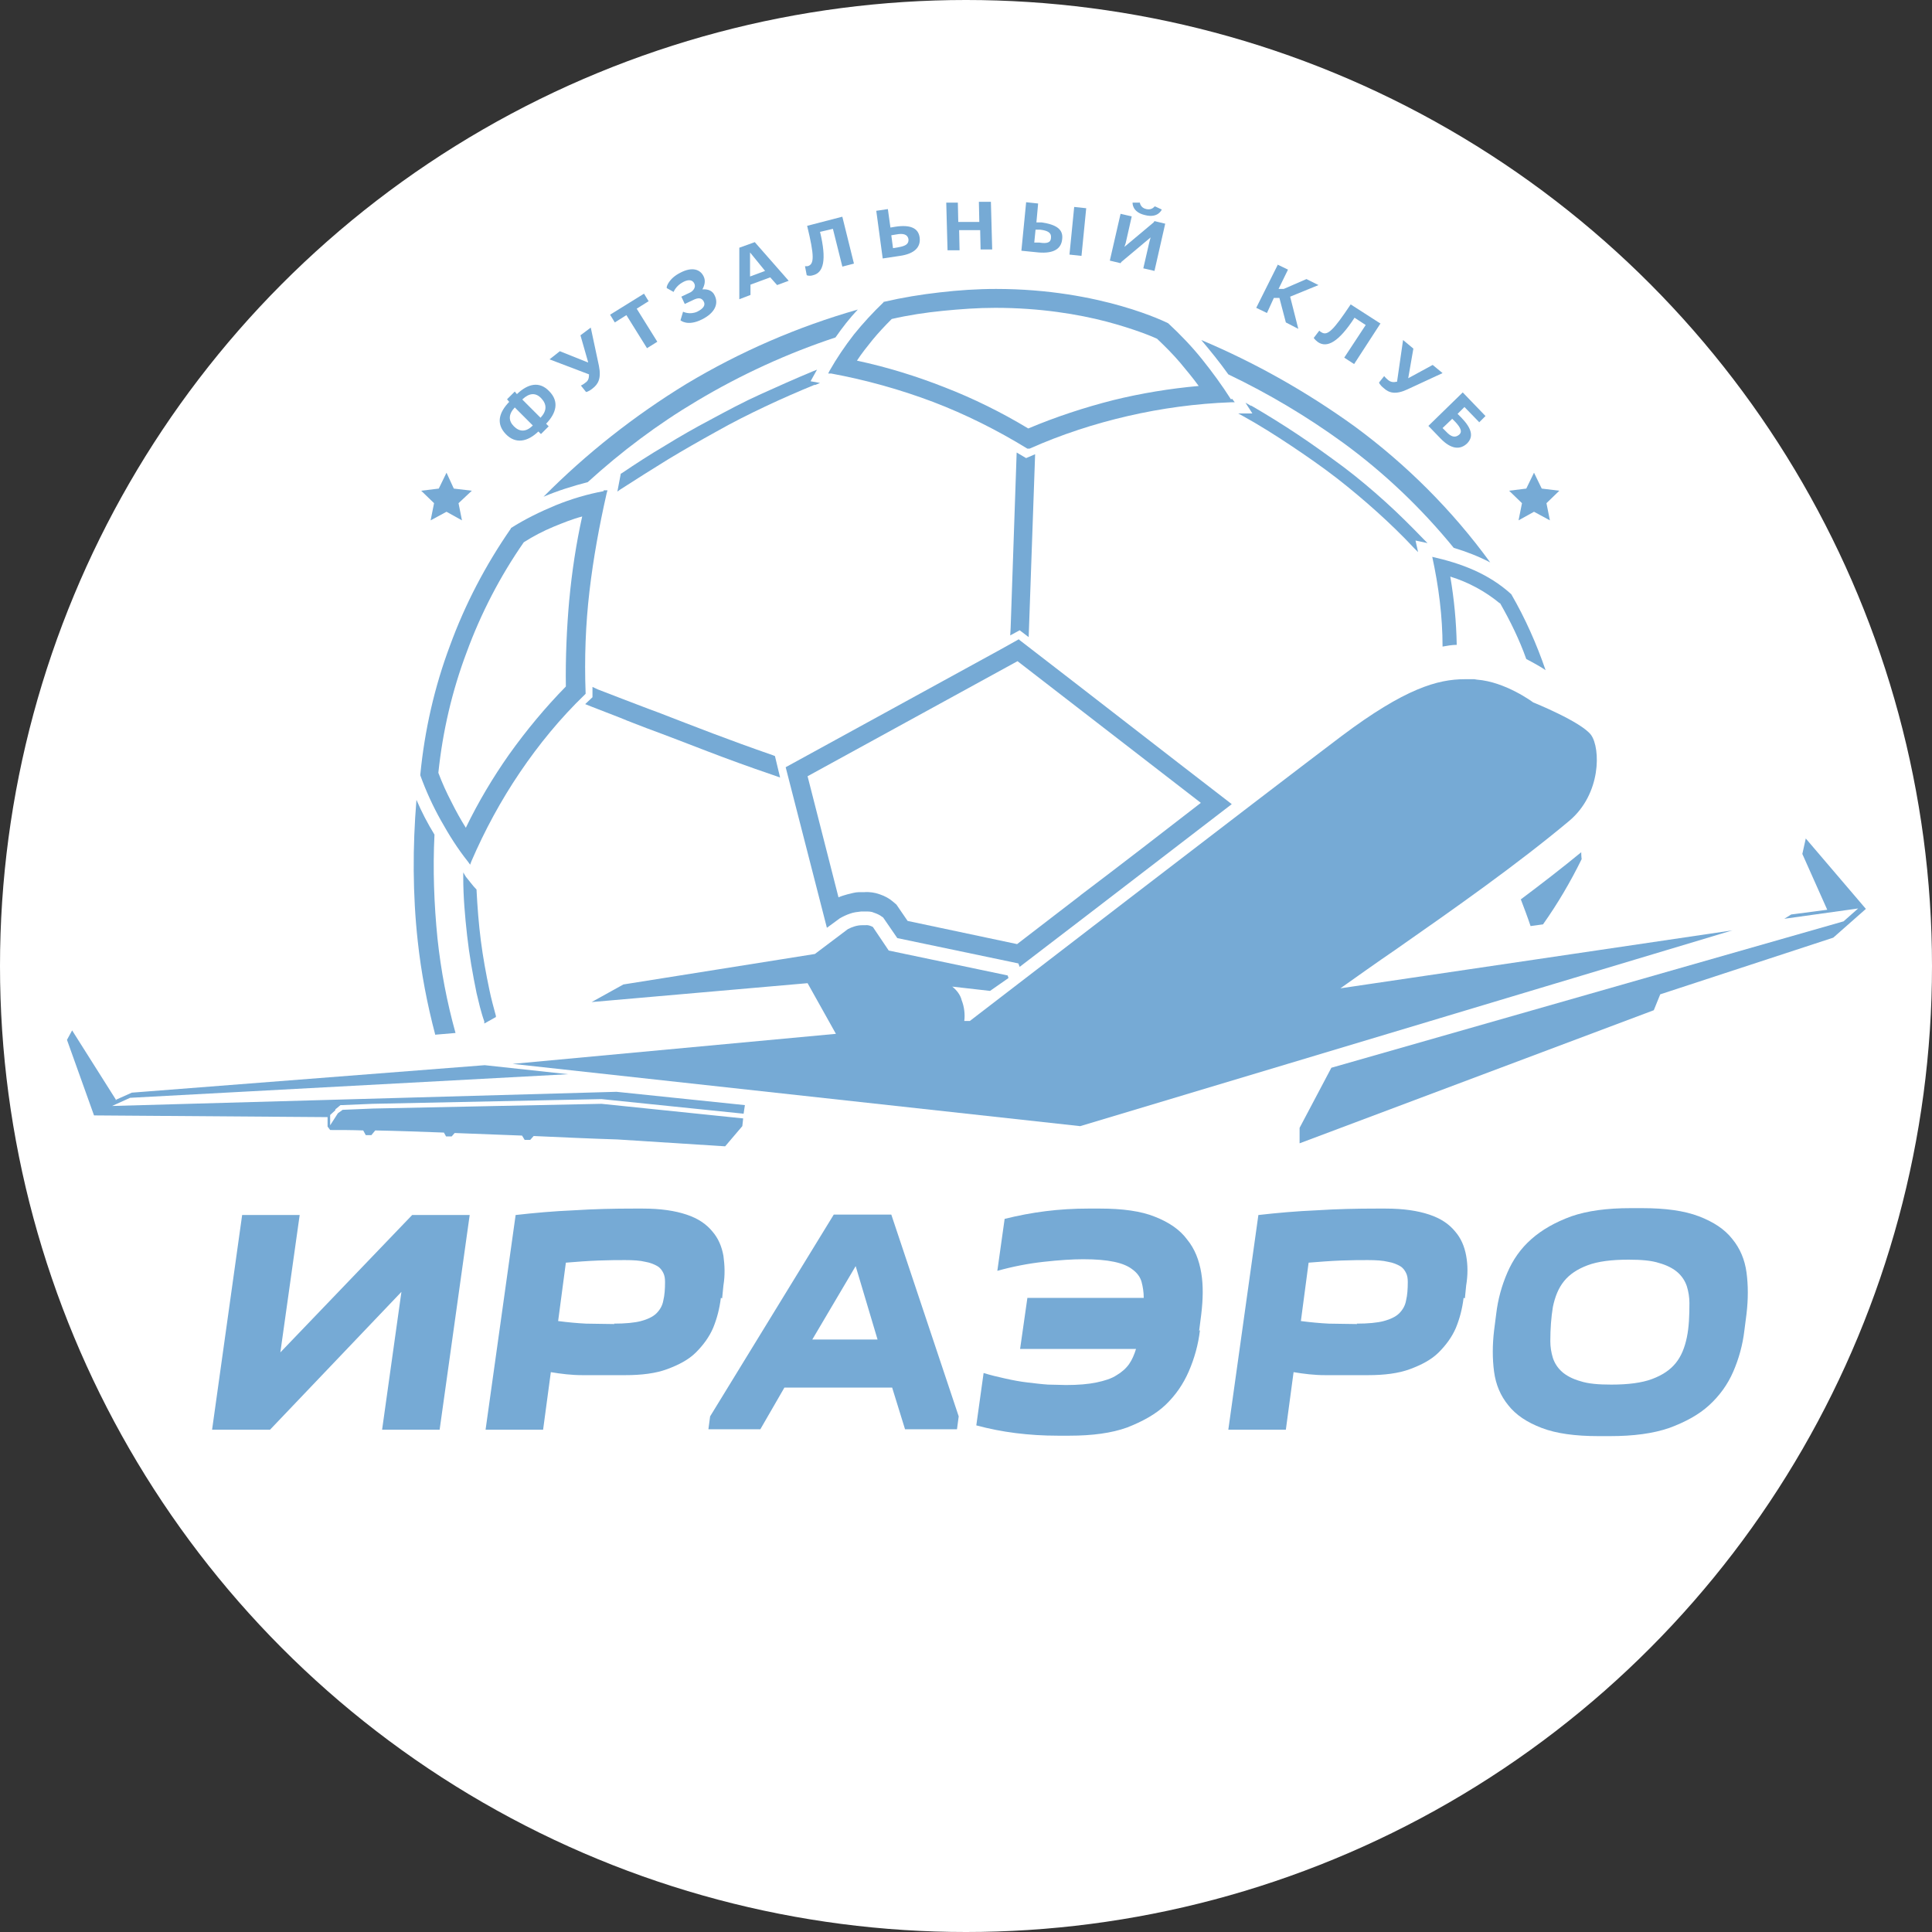 <?xml version="1.0" encoding="UTF-8"?> <svg xmlns="http://www.w3.org/2000/svg" id="Layer_1" data-name="Layer 1" viewBox="0 0 45 45"><rect x="0" y="0" width="45" height="45" fill="#333333" stroke="none"/><defs><style> .cls-1 { fill-rule: evenodd; } .cls-1, .cls-2 { fill: #76aad5; } .cls-1, .cls-2, .cls-3 { stroke-width: 0px; } .cls-3 { fill: #fff; } </style></defs><circle class="cls-3" cx="22.5" cy="22.5" r="22.5"></circle><g><path class="cls-1" d="M35.42,20.95c.48-.36.96-.73,1.41-1.1,0,.1.01.16.01.16-.26.53-.56,1.04-.9,1.52l-.29.04c-.07-.21-.15-.42-.23-.63Z"></path><polygon class="cls-1" points="10.4 11.01 10.57 11.38 10.99 11.43 10.68 11.72 10.76 12.12 10.4 11.92 10.03 12.12 10.11 11.72 9.81 11.43 10.22 11.38 10.4 11.01"></polygon><polygon class="cls-1" points="35.73 11.01 35.91 11.38 36.32 11.43 36.02 11.72 36.1 12.12 35.73 11.92 35.37 12.12 35.45 11.72 35.15 11.43 35.55 11.38 35.73 11.01"></polygon><path class="cls-1" d="M34.34,15.82c-.07,0-.15,0-.22,0-.63,0-1.39.21-2.88,1.33-1.67,1.26-8.65,6.63-8.65,6.63h-.13c.02-.15,0-.33-.06-.48-.03-.13-.12-.24-.22-.32l.88.1.43-.3-.02-.06-2.77-.58-.37-.55c-.06-.03-.12-.05-.18-.04-.02,0-.04,0-.07,0-.12,0-.23.04-.33.09l-.77.58-4.46.71-.74.41,5.03-.44.66,1.18-7.53.7,13.22,1.45,15.19-4.56-9.13,1.35c.41-.29.83-.59,1.27-.89,1.39-.97,2.84-1.99,4.06-3.01.75-.63.73-1.69.51-2-.23-.31-1.35-.76-1.35-.76,0,0-.64-.48-1.31-.53Z"></path><polygon class="cls-1" points="43.46 21.17 42.06 19.53 41.98 19.89 42.56 21.19 41.72 21.3 41.56 21.4 43.28 21.16 42.94 21.46 31.01 24.87 30.27 26.27 30.27 26.63 38.52 23.53 38.67 23.16 42.7 21.84 43.46 21.17"></polygon><path class="cls-1" d="M2.71,25.63l-1.03-1.63-.12.22.63,1.76,5.44.04v.22s.06.08.06.08c.25,0,.51,0,.77.01l.06.11h.13s.09-.11.09-.11c.53.01,1.06.03,1.6.05l.05.09h.13s.07-.08.07-.08c.52.02,1.05.04,1.57.06l.06.1h.13s.08-.09.08-.09c.66.03,1.31.06,1.95.08l2.51.16.4-.47.02-.18-3.3-.34-5.32.11-.71.03-.11.08-.18.28v-.24s.12-.11.12-.11v-.02s.12-.1.12-.1h.01s.02,0,.02,0l.72-.03h0l5.33-.11h0l3.31.34.03-.2-2.99-.31-11.75.33.42-.19,10.2-.55-1.94-.21-8.22.64-.38.17Z"></path><path class="cls-1" d="M10.14,24.11c-.19-.72-.33-1.45-.41-2.19-.12-1.09-.12-2.2-.03-3.29.12.28.26.55.42.81-.04.81-.01,1.62.07,2.42.08.75.22,1.48.42,2.2l-.47.04h0Z"></path><path class="cls-1" d="M11.53,23.7l-.25.14v-.05c-.04-.11-.07-.22-.1-.33-.03-.11-.05-.22-.08-.33-.09-.44-.17-.89-.22-1.34-.05-.45-.09-.9-.09-1.35v-.12s.06.1.06.1c.04.05.08.1.12.15s.08.1.13.15h0v.02c.02.39.05.78.1,1.17.05.39.12.77.2,1.15.02.09.04.19.07.3.03.1.05.2.08.3v.03s-.02.01-.02.01h0Z"></path><path class="cls-1" d="M23.73,14.89l-.43.24-5,2.74c.32,1.24.64,2.49.96,3.74l.3-.22c.07-.04.15-.08.24-.11.08-.03.17-.04.26-.05.02,0,.03,0,.05,0h.05c.07,0,.14,0,.2.03.06.02.13.05.18.09l.03.02.33.48,2.82.59.03.08,1.62-1.24,3.32-2.55c-1.65-1.27-3.29-2.55-4.94-3.82ZM25.16,20.86l-1.47,1.13-2.55-.54c-.09-.13-.17-.25-.26-.38-.02-.02-.05-.04-.07-.06-.09-.08-.2-.14-.32-.18-.11-.04-.24-.06-.36-.05h-.06s-.04,0-.06,0h0c-.09,0-.18.03-.27.05-.07.02-.14.04-.21.07l-.72-2.82,4.89-2.68,4.27,3.3c-.93.72-1.86,1.44-2.8,2.15Z"></path><path class="cls-1" d="M28.67,9.3c-.21-.33-.43-.63-.67-.93-.24-.3-.51-.58-.79-.84h0s0,0,0,0c0,0-1.56-.8-4.01-.8-.44,0-.88.03-1.31.08-.44.05-.87.12-1.3.22h-.01s0,.01,0,.01c-.25.24-.48.49-.69.75-.21.27-.4.55-.57.85l-.03.06h.07c.81.15,1.6.37,2.37.66.76.29,1.5.66,2.2,1.09h.02s.03,0,.03,0c.74-.33,1.51-.58,2.29-.76.78-.18,1.59-.29,2.4-.32h.09s-.06-.08-.06-.08ZM25.93,9.32c-.67.17-1.34.39-1.98.66-.63-.38-1.28-.7-1.95-.96-.66-.26-1.34-.47-2.04-.62.11-.17.24-.33.36-.48.14-.17.29-.33.45-.49.39-.09.79-.15,1.19-.19.41-.04.81-.07,1.22-.07,1.05,0,1.94.15,2.59.32.64.17,1.05.34,1.18.4.19.18.37.36.54.56.15.18.3.36.43.54-.67.06-1.34.17-1.99.33Z"></path><path class="cls-1" d="M14.06,11.44c-.38.07-.75.18-1.12.33-.36.15-.71.32-1.04.53h0s0,.01,0,.01c-.59.85-1.07,1.77-1.42,2.73-.36.96-.59,1.97-.69,3h0s0,.02,0,.02c.13.36.29.71.48,1.05s.39.66.63.96l.05.07.03-.08c.31-.72.69-1.42,1.13-2.07.44-.65.94-1.26,1.51-1.81l.02-.02v-.02c-.03-.81,0-1.6.09-2.37s.23-1.53.4-2.28l.02-.07h-.09ZM13.26,13.96c-.06.67-.09,1.36-.08,2.03-.48.49-.92,1.02-1.32,1.58-.38.54-.72,1.11-1.01,1.71-.12-.19-.23-.39-.33-.59-.12-.23-.22-.45-.31-.69.1-.96.32-1.91.66-2.81.33-.9.78-1.77,1.33-2.56.22-.14.45-.26.69-.36.22-.09.44-.18.67-.24-.14.63-.24,1.29-.3,1.94Z"></path><polygon class="cls-1" points="23.54 14.62 23.68 10.54 23.9 10.67 24.11 10.58 23.96 14.84 23.75 14.68 23.53 14.8 23.54 14.62"></polygon><path class="cls-1" d="M18.98,8.96c-.39.16-.78.33-1.16.51s-.76.37-1.13.58c-.38.21-.75.42-1.13.65-.37.23-.74.46-1.11.7l-.07.05.08-.42h.01c.34-.23.68-.45,1.02-.65.34-.21.69-.41,1.05-.6.39-.21.78-.42,1.18-.6s.8-.36,1.21-.53l.1-.04-.15.27.22.04-.12.05h0Z"></path><path class="cls-1" d="M29.13,9.44c.38.22.75.45,1.11.69.36.24.72.5,1.07.76.33.25.65.52.96.8s.6.57.89.87l.09.09-.28-.06.06.27-.09-.09c-.28-.3-.57-.58-.87-.85-.3-.27-.61-.53-.93-.78-.35-.27-.71-.52-1.07-.76-.36-.24-.74-.48-1.12-.69l-.11-.06h.33s-.16-.25-.16-.25l.14.08h0Z"></path><path class="cls-1" d="M18,18.05c-.56-.19-1.05-.37-1.52-.55-.47-.18-.93-.36-1.42-.54-.2-.08-.4-.15-.61-.24-.18-.07-.39-.15-.67-.26l-.15-.06.17-.16v-.24s.13.06.13.06c.39.15.8.31,1.2.46l.19.07c.88.34,1.64.64,2.68,1l.05.02.12.5-.17-.06h0Z"></path><path class="cls-1" d="M34.93,14.05c-.34-.28-.73-.49-1.15-.62.09.53.14,1.05.15,1.59-.11,0-.22.02-.33.04,0-.7-.09-1.4-.24-2.09.66.15,1.3.38,1.84.87.33.57.59,1.16.8,1.77-.1-.07-.26-.16-.45-.26-.16-.45-.37-.88-.61-1.3h0Z"></path><path class="cls-1" d="M27.98,7.92c.22.26.43.52.63.8.94.45,1.83.98,2.67,1.59.96.7,1.83,1.53,2.58,2.45.3.09.58.2.85.34-.88-1.21-1.95-2.28-3.16-3.17-1.11-.8-2.31-1.48-3.57-2.01h0Z"></path><path class="cls-1" d="M19.98,7.21c-1.4.4-2.74.98-3.99,1.73-1.21.74-2.33,1.62-3.33,2.63.33-.14.68-.25,1.03-.34.78-.71,1.63-1.35,2.54-1.89,1.02-.61,2.11-1.11,3.23-1.48.16-.23.33-.45.52-.65Z"></path><g><path class="cls-2" d="M9.6,28.3h1.34l-.7,5h-1.34l.45-3.21-3.06,3.21h-1.35l.7-5h1.34l-.45,3.2,3.07-3.2Z"></path><path class="cls-2" d="M16.79,30.23c-.03.25-.09.48-.18.7-.09.21-.23.4-.4.57s-.4.29-.67.39-.6.14-.98.14h-.21c-.27,0-.53,0-.78,0-.26,0-.5-.03-.74-.07l-.18,1.34h-1.34l.7-5c.44-.05.89-.09,1.36-.11.47-.03.93-.04,1.39-.04h.21c.42,0,.75.05,1.02.14s.46.22.6.39c.14.16.22.35.26.57.03.22.04.45,0,.69l-.03.3ZM14.3,30.83c.26,0,.48-.02.63-.06s.28-.1.36-.18c.08-.08.14-.18.16-.3.03-.12.04-.27.04-.43,0-.08-.01-.15-.04-.21s-.07-.12-.14-.16-.16-.08-.28-.1c-.12-.03-.28-.04-.47-.04-.16,0-.36,0-.62.01s-.51.03-.76.05l-.18,1.36c.23.03.45.05.65.06.2,0,.42.01.66.01Z"></path><path class="cls-2" d="M16.5,33.29l.04-.3,2.88-4.7h1.34l1.57,4.7-.04.3h-1.21l-.3-.97h-2.51l-.56.97h-1.2ZM20.44,31.2l-.51-1.71-1.01,1.71h1.52Z"></path><path class="cls-2" d="M27.95,30.98c-.04.34-.13.66-.26.96-.13.3-.31.56-.54.78s-.54.39-.9.53c-.36.13-.81.19-1.34.19h-.27c-.34,0-.66-.02-.98-.06s-.62-.1-.92-.18l.17-1.22c.16.05.33.09.51.13.18.04.34.07.51.09.17.02.33.04.48.05.15,0,.3.01.42.01.28,0,.52-.02.71-.06s.35-.09.47-.17c.12-.07.22-.16.29-.26s.12-.22.16-.35h-2.7l.17-1.19h2.71c0-.13-.02-.26-.05-.37-.03-.11-.1-.21-.21-.29-.1-.08-.24-.14-.43-.18s-.42-.06-.72-.06c-.25,0-.56.02-.92.06s-.72.11-1.08.21l.17-1.21c.32-.08.64-.14.96-.18s.65-.06.99-.06h.27c.53,0,.96.06,1.28.19.33.13.58.3.75.53.18.22.28.48.33.78s.04.62,0,.96l-.05.39Z"></path><path class="cls-2" d="M34.09,30.23c-.03.25-.09.48-.18.7-.09.21-.23.4-.4.57s-.4.29-.67.39-.6.14-.98.14h-.21c-.27,0-.53,0-.78,0-.26,0-.5-.03-.74-.07l-.18,1.34h-1.34l.7-5c.44-.05.89-.09,1.36-.11.47-.03.93-.04,1.39-.04h.21c.42,0,.75.05,1.02.14s.46.22.6.39c.14.16.22.35.26.57s.04.45,0,.69l-.03.3ZM31.6,30.83c.26,0,.48-.02.63-.06s.28-.1.36-.18.14-.18.16-.3c.03-.12.04-.27.04-.43,0-.08-.01-.15-.04-.21s-.07-.12-.14-.16c-.07-.04-.16-.08-.28-.1-.12-.03-.28-.04-.47-.04-.16,0-.36,0-.62.01s-.51.03-.76.05l-.18,1.36c.23.03.45.05.65.06.2,0,.42.01.66.01Z"></path><path class="cls-2" d="M34.85,30.6c.04-.34.13-.66.26-.96.13-.3.31-.56.56-.78s.55-.39.93-.53c.38-.13.83-.19,1.38-.19h.27c.54,0,.98.06,1.32.19.34.13.6.3.78.53.18.22.29.48.33.78s.04.62,0,.96l-.05.39c-.04.34-.13.66-.26.96-.13.3-.32.56-.56.78-.24.22-.55.39-.93.53-.38.13-.83.19-1.38.19h-.27c-.54,0-.98-.06-1.32-.19-.34-.13-.6-.3-.78-.53-.18-.22-.29-.48-.33-.78-.04-.3-.04-.62,0-.96l.05-.39ZM36.11,31.24c0,.13.02.26.06.39.04.12.11.23.21.32.1.09.25.17.43.22.18.06.42.08.72.08.39,0,.71-.04.95-.13.24-.09.42-.21.55-.37.13-.16.21-.36.26-.6s.06-.5.06-.8c0-.13-.02-.26-.06-.39-.04-.12-.11-.23-.21-.32-.1-.09-.25-.17-.43-.22-.18-.06-.42-.08-.72-.08-.39,0-.71.04-.95.13-.24.09-.42.21-.55.37-.13.16-.21.36-.26.6-.04.24-.06.51-.06.8Z"></path></g><g><path class="cls-2" d="M12.04,9.18c.25-.24.52-.31.75-.07.24.24.17.51-.07.76l.06.06-.18.18-.06-.06c-.25.24-.53.3-.76.06-.23-.24-.16-.5.08-.75l-.05-.06.18-.18.05.06ZM12.41,9.91l-.42-.42c-.15.16-.15.31-.02.44.13.13.28.14.44-.02ZM12.17,9.31l.42.42c.15-.16.15-.31.02-.45s-.28-.13-.44.02Z"></path><path class="cls-2" d="M13.7,8.44l-.18-.63.24-.18.19.89c.06.3-.02.43-.15.53-.1.08-.15.08-.15.08l-.12-.15s.05-.02.11-.07c.06-.04.08-.1.08-.19l-.92-.35.24-.19.65.26h0Z"></path><path class="cls-2" d="M15.1,7.02l-.27.17.48.77-.24.15-.48-.77-.27.17-.11-.18.79-.49.11.18Z"></path><path class="cls-2" d="M15.53,6.68s.04-.19.32-.33c.27-.14.46-.08.54.09.05.1.02.21-.03.3.13-.01.24.03.29.15.09.19,0,.4-.3.55-.34.17-.5.02-.5.02l.06-.2s.15.08.33,0c.14-.07.2-.15.15-.24s-.13-.09-.25-.03l-.19.09-.08-.17.21-.1c.06-.03.14-.12.09-.21-.04-.08-.13-.1-.26-.03-.17.09-.22.23-.22.23l-.16-.09Z"></path><path class="cls-2" d="M17.58,5.64l.79.9-.27.1-.16-.18-.46.17v.24l-.26.1v-1.2s.36-.13.36-.13ZM17.47,5.88v.56s.35-.13.35-.13l-.35-.43h0Z"></path><path class="cls-2" d="M19.62,5.05l.27,1.09-.27.07-.22-.88-.3.07c.16.66.08.95-.16,1.01-.09.03-.15,0-.15,0l-.04-.21s.02,0,.06,0c.16-.04.16-.24-.01-.94l.81-.21Z"></path><path class="cls-2" d="M20.41,4.91l.27-.04.06.43.12-.02c.34-.05.53.03.56.25s-.11.38-.46.43l-.4.06-.15-1.11ZM20.76,5.48l.04.3.12-.02c.18-.03.25-.08.24-.19-.02-.11-.12-.14-.28-.11l-.12.02Z"></path><path class="cls-2" d="M23.12,5.81h-.28s-.01-.45-.01-.45h-.49s.01.47.01.47h-.28s-.03-1.11-.03-1.11h.27s.01.45.01.45h.49s-.01-.47-.01-.47h.28s.03,1.11.03,1.11Z"></path><path class="cls-2" d="M23.9,4.71l.28.03-.04.44h.12c.34.05.51.16.48.39-.02.22-.19.34-.55.31l-.4-.04.11-1.12ZM24.12,5.35l-.03.3h.12c.18.03.27,0,.27-.12.01-.11-.08-.16-.25-.18h-.11ZM25.19,5.96l-.28-.03.11-1.11.28.03-.11,1.11Z"></path><path class="cls-2" d="M26.89,6.31l-.26-.06.14-.61.03-.11h0l-.68.57-.02.03-.25-.06.25-1.09.26.06-.14.62-.03.09h0l.68-.57.02-.03.25.06-.25,1.1ZM26.9,4.81h.01s.15.07.15.07c0,0-.08.21-.39.13-.31-.07-.29-.29-.29-.29h.16s.01,0,.01,0c0,0,.01.12.15.15.13.03.19-.06.19-.06Z"></path><path class="cls-2" d="M29.75,6.16l.25.12-.22.45h.12s.53-.23.53-.23l.28.14-.66.27.19.75-.29-.15-.15-.57h-.13s-.16.35-.16.35l-.25-.12.5-1Z"></path><path class="cls-2" d="M32.15,7.54l-.61.94-.23-.15.5-.76-.26-.17c-.37.57-.64.71-.85.57-.08-.06-.1-.1-.1-.1l.13-.17s.01.02.05.04c.14.09.28-.05.68-.65l.7.45Z"></path><path class="cls-2" d="M32.8,8.81l.57-.31.23.19-.82.38c-.28.13-.43.08-.55-.03-.1-.08-.11-.13-.11-.13l.12-.15s.03.04.09.09c.06.05.12.06.21.04l.14-.97.24.2-.12.69h0Z"></path><path class="cls-2" d="M34.45,9.83l-.34-.35-.16.16.09.09c.24.25.29.44.13.6-.16.15-.37.14-.62-.12l-.28-.29.8-.78.53.55-.15.15ZM33.82,9.76l-.22.21.08.08c.12.13.21.15.3.08s.04-.17-.08-.3l-.08-.08Z"></path></g></g></svg> 